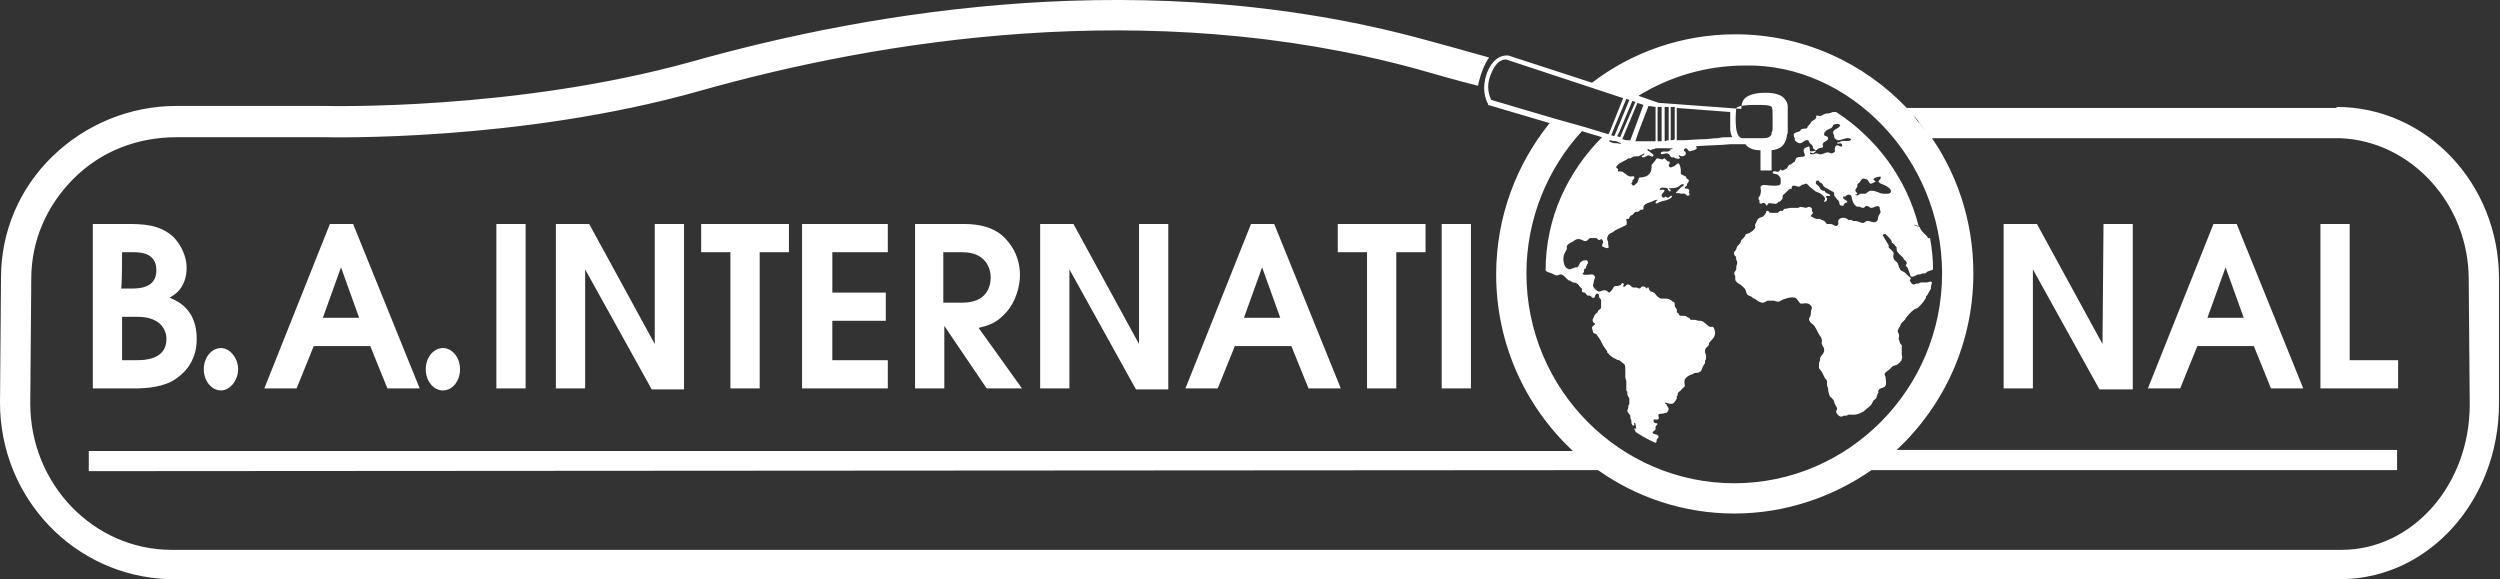 <?xml version="1.0" encoding="utf-8"?>
<!-- Generator: Adobe Illustrator 28.3.0, SVG Export Plug-In . SVG Version: 6.00 Build 0)  -->
<svg version="1.1" id="Layer_1" xmlns="http://www.w3.org/2000/svg" xmlns:xlink="http://www.w3.org/1999/xlink" x="0px" y="0px"
	 viewBox="0 0 247.8 57.4" style="enable-background:new 0 0 247.8 57.4;" xml:space="preserve">
<rect x="0" y="0" width="247.8" height="57.4" fill="#333333" stroke="none"/>
<style type="text/css">
	.st0{fill:#FFFFFF;}
</style>
<path class="st0" d="M189.8,22.3c0.2,0,0.3,0.1,0.4,0.2c-1.2-4.8-4.2-8.8-8.2-11.4c0,0-0.1,0-0.1,0c0,0-0.1,0-0.2,0
	c-0.1,0-0.2,0.1-0.3,0.1c-0.2,0.1-0.4,0-0.5,0.1c-0.2,0-0.3,0.2-0.5,0.2c-0.1,0-0.3-0.1-0.4,0c0,0.1,0.1,0.1,0,0.2
	c-0.1,0.2-0.3,0.2-0.5,0.4c0,0,0,0.1-0.1,0.2c-0.1,0.1-0.1,0.1-0.2,0.2c-0.1,0.1,0,0.2-0.1,0.2c-0.1,0.1-0.3,0-0.5,0.1
	c-0.1,0-0.1,0.1-0.2,0.2c-0.2,0.1-0.5,0.1-0.6,0.3c0,0.2,0,0.3,0.1,0.4c0,0.1,0,0.2,0,0.2c0.1,0.1,0.3,0.3,0.5,0.3
	c0.3,0,0.5-0.4,0.8-0.3c0.1,0,0.1,0.2,0.2,0.3c0.1,0.1,0.3,0.2,0.3,0.4c0,0,0,0,0,0c0,0,0,0.1,0,0.1c0.1,0,0.2,0.2,0.3,0.2
	c0.1,0,0.2-0.2,0.3-0.2c0.2-0.1,0.4,0,0.4-0.2c0-0.1-0.1-0.2,0-0.3c0.1-0.2,0.5-0.2,0.5-0.5c0-0.2-0.3-0.2-0.4-0.3
	c0-0.1,0-0.3,0.1-0.3c0.1-0.3,0.6-0.3,0.7-0.5c0.1-0.1,0.1-0.2,0.1-0.2c0.1-0.1,0.5-0.2,0.7,0c0,0.3-0.7,0.4-0.7,0.7
	c0,0.1,0,0.2,0.1,0.3c0,0.1,0,0.2,0,0.2c0.1,0.2,0.3,0.3,0.4,0.3c0.4,0,0.9-0.4,1.3-0.1c-0.1,0.3-0.7,0.1-1,0.2
	c-0.1,0-0.1,0.1-0.2,0.1c-0.1,0-0.2,0-0.2,0.1c0.1,0.1,0.2,0,0.3,0c0.1,0,0.2,0.1,0.2,0.2c0,0.3-0.3,0-0.5,0c-0.2,0-0.3,0.4-0.2,0.6
	c-0.1,0.1-0.2,0.2-0.4,0.2c-0.1,0-0.2-0.1-0.3-0.1c-0.3,0-0.5,0.2-0.8,0.2c-0.1,0-0.2-0.1-0.4-0.1c-0.1,0-0.2,0.1-0.3,0.1
	c-0.1,0-0.3,0-0.3-0.1c0-0.2,0.2,0,0.3,0c0.1,0,0.2-0.2,0.3-0.2l-0.1-0.1c0,0.1-0.3,0.1-0.5,0.1c0-0.1,0-0.4-0.1-0.5
	c-0.2,0.1-0.4,0.1-0.5,0.3c-0.1,0.2,0.1,0.4,0.1,0.6c0,0.2-0.5,0.1-0.7,0.2c-0.2,0-0.2,0.2-0.3,0.4c-0.1,0.1-0.3,0.2-0.4,0.3
	c-0.1,0-0.1,0-0.2,0.1c-0.1,0.1-0.1,0.2-0.2,0.3c-0.1,0-0.3,0.2-0.4,0.2c-0.1,0-0.2-0.1-0.2-0.1c-0.1,0-0.1,0.2-0.2,0.2
	c-0.2,0.1-0.5-0.2-0.6,0.1c0.1,0.2,0.3,0.1,0.5,0.2c0.1,0.1,0.3,0.3,0.3,0.4c0,0.1,0,0.4,0,0.5c-0.1,0.2-0.3,0.2-0.6,0.2
	c-0.1,0-0.2,0-0.2,0c-0.5,0-1-0.2-1.2,0.1c0,0.3,0.1,0.4,0,0.7c0,0.2-0.2,0.3-0.2,0.5c0,0.1,0.1,0.1,0.1,0.2c0,0.1,0,0.2,0,0.2
	c0.1,0.2,0.3,0,0.4,0c0.1,0,0.3,0.2,0.3,0.3l0.1-0.1c0-0.3,0.5-0.1,0.8-0.1c0.1,0,0.2-0.1,0.3-0.2c0.1,0,0.1,0,0.2-0.1
	c0.1-0.1,0.2-0.2,0.2-0.3c0-0.1,0-0.2,0-0.2c0-0.1,0.1-0.1,0.2-0.2c0.1-0.1,0.3-0.3,0.4-0.4c0.1-0.1,0.3-0.1,0.3-0.1
	c0-0.1,0-0.2,0-0.2c0.1-0.1,0.1-0.1,0.2-0.1c0.2,0,0.3,0.1,0.5,0.1c0.1,0,0.2-0.1,0.2-0.1c0.1-0.1,0.2-0.1,0.2-0.1
	c0.1,0,0.2-0.1,0.3-0.1c0.2,0,0.3,0.3,0.5,0.4c0.1,0.1,0.4,0.3,0.5,0.4c0.1,0,0.2,0.1,0.3,0.1c0.2,0.1,0.6,0.4,0.6,0.6
	c0,0.1-0.1,0.2-0.1,0.3c0.2,0,0.3-0.1,0.3-0.3c0-0.1-0.1-0.1-0.1-0.2c0.1-0.2,0.3,0,0.4-0.1c0-0.2-0.3-0.2-0.4-0.3
	c-0.1,0-0.1-0.2-0.2-0.2c-0.1,0-0.2,0-0.3-0.1c-0.1-0.1-0.1-0.2-0.2-0.3c-0.1-0.2-0.4-0.2-0.3-0.5c0-0.1,0.1-0.1,0.2-0.1
	c0.1,0,0.1,0.1,0.2,0.2c0.1,0,0.1,0,0.2,0.1c0.1,0.1,0.1,0.2,0.2,0.3c0.1,0.1,0.4,0.2,0.5,0.3c0.2,0.1,0.4,0.2,0.5,0.3
	c0,0.1,0,0.2,0,0.2c0,0.1,0.1,0.2,0.1,0.2c0.1,0.2,0.3,0.3,0.4,0.5c0,0.3,0.1,0.4,0.4,0.4c0.1-0.1,0-0.1,0.1-0.2
	c0.1-0.1,0.3-0.1,0.3-0.2c0-0.2-0.5-0.2-0.4-0.5c0-0.1,0.1,0,0.2,0c0.1-0.2,0.4-0.3,0.6-0.1l0.4-0.1c0-0.1,0.2,0,0.2-0.1
	c0-0.1-0.2-0.2-0.2-0.3c0-0.2,0.1-0.2,0.2-0.4c0-0.1,0-0.1,0-0.2c0-0.1,0.1-0.1,0.2-0.2c0.1-0.1,0.2-0.4,0.4-0.4
	c0.2,0,0.3,0.1,0.4,0.1c0.1,0.1,0.2,0.4,0.3,0.4c0.2,0,0.3-0.1,0.5-0.2c0-0.1-0.2-0.1-0.2-0.2c0-0.2,0.5-0.3,0.7-0.3
	c0.1,0.3-0.2,0.3-0.2,0.5c0,0.1,0.4,0.3,0.5,0.3c0.2,0.1,0.4,0.2,0.5,0.3c0.2,0.1,0.4,0.5,0,0.6c-0.1,0-0.4,0-0.5,0
	c-0.4,0-0.7-0.3-1.2-0.3c-0.1,0-0.2,0-0.3,0.1c-0.1,0-0.2,0.2-0.3,0.2c-0.1,0-0.4,0-0.5,0c-0.1,0-0.2,0.3-0.5,0.1l-0.4,0.1
	c0.1,0.5,0.2,0.9,0.6,1.1c0.2-0.1,0.3,0.1,0.6,0.1c0.1,0,0.2-0.2,0.3-0.2c0.2,0,0.3,0.2,0.5,0.2c0.3,0,0.5-0.3,0.8-0.1
	c0,0.2,0.1,0.4,0.1,0.5c0,0.1-0.1,0.2-0.2,0.4c-0.1,0.2,0,0.5-0.3,0.6c-0.3,0.1-0.5-0.1-0.8-0.1c-0.2,0-0.3,0.2-0.4,0.2
	c-0.3,0-0.5-0.2-0.8-0.2c-0.1,0-0.1,0-0.2,0c-0.1,0-0.1-0.1-0.2-0.1c-0.1,0-0.2,0-0.3,0c-0.2-0.3-0.9-0.3-1,0.1
	c0,0.2,0.1,0.4-0.2,0.5c-0.2,0-0.3-0.2-0.6-0.2c-0.1,0-0.2,0-0.3,0c-0.2-0.1-0.1-0.2-0.3-0.3c-0.1-0.1-0.3-0.1-0.4-0.2
	c-0.1,0-0.2,0-0.3,0c-0.1,0-0.3-0.1-0.3-0.1c-0.1-0.1-0.3-0.1-0.3-0.2c0-0.1,0.2-0.2,0.2-0.3c0-0.1-0.1-0.1-0.1-0.2
	c0-0.1,0-0.1,0-0.2c0-0.1-0.2-0.2-0.3-0.2c-0.1,0-0.2,0.1-0.3,0.1c-0.1,0-0.4-0.1-0.5-0.1c-0.1,0-0.2,0.1-0.3,0.1
	c-0.3,0-0.5,0-0.7,0c-0.2,0-0.4,0.1-0.6,0.1c-0.1,0-0.1,0.1-0.2,0.2c0,0-0.1,0-0.2,0c-0.1,0-0.2,0.1-0.3,0.2c-0.1,0-0.3,0-0.5,0
	c-0.2,0-0.4,0-0.4-0.2l-0.2,0c0,0.1-0.1,0.3-0.2,0.4c-0.1,0.2-0.3,0.2-0.5,0.3c-0.2,0.1-0.2,0.2-0.3,0.4c-0.1,0.2-0.2,0.3-0.1,0.5
	c-0.1,0.3-0.3,0.4-0.6,0.6c-0.1,0-0.2,0.1-0.3,0.1c-0.1,0-0.1,0.2-0.2,0.3c-0.1,0.1-0.2,0.2-0.3,0.3c0,0.1-0.1,0.2-0.1,0.3
	c-0.1,0.1-0.2,0.2-0.3,0.3c0,0.1-0.1,0.2-0.1,0.3c-0.1,0.2-0.3,0.3-0.2,0.5c0,0.2,0.2,0.2,0.2,0.3c0,0.1-0.1,0.1,0,0.2
	c0,0.1,0.1,0.2,0.1,0.3c0,0.2-0.1,0.3-0.1,0.5c0,0.1,0,0.2,0,0.2c0,0.1-0.2,0.2-0.2,0.4c0,0.1,0.1,0.2,0.1,0.3c0,0.1,0,0.2,0,0.3
	c0,0.2,0.3,0.4,0.5,0.5c0.2,0.2,0.4,0.3,0.5,0.5c0.1,0.2,0.1,0.4,0.2,0.5c0.1,0.1,0.2,0.1,0.4,0.2c0.1,0.1,0.2,0.2,0.3,0.2
	c0.2,0.1,0.5,0.4,0.8,0.4c0.2,0,0.3-0.1,0.5-0.2c0.2,0,0.4,0,0.6,0c0.1,0,0.3,0.1,0.4,0.1c0.2,0,0.3-0.1,0.5-0.2
	c0.3-0.1,0.8-0.3,1.2-0.2c0.3,0.1,0.3,0.4,0.6,0.6c0.3,0,0.5-0.1,0.7,0c0.2,0,0.4,0.3,0.4,0.4c0,0.1-0.1,0.3-0.1,0.4
	c0,0.2,0,0.4-0.1,0.5c0,0.1-0.1,0.1-0.1,0.2c0,0.1,0.1,0.3,0.2,0.4c0.1,0.1,0.3,0.2,0.4,0.4c0.2,0.3,0.3,0.6,0.5,0.9
	c0.1,0.1,0.2,0.3,0.2,0.5c0,0.1-0.1,0.2,0,0.3c0,0.2,0.2,0.3,0.2,0.5c0.1,0.4-0.3,0.6-0.4,0.9c0,0.1,0,0.2,0,0.2
	c0,0.1-0.1,0.2-0.1,0.3c0,0.1,0,0.3,0,0.4c0,0.2,0.2,0.3,0.3,0.5c0.1,0.2,0.2,0.4,0.3,0.6c0.1,0.1,0.2,0.2,0.2,0.3
	c0,0.1,0,0.3,0,0.4c0,0.1,0.1,0.2,0.1,0.3c0,0.3,0.1,0.6,0.2,0.8c0.1,0.1,0.2,0.2,0.3,0.3c0.1,0.1,0.1,0.3,0.2,0.5
	c0.1,0.2,0.2,0.3,0.2,0.4c0,0.1-0.1,0.2-0.1,0.3c0,0.2,0.3,0.5,0.5,0.5c0.1,0,0.2-0.1,0.3-0.1c0.1,0,0.1,0,0.2,0
	c0.1,0,0.2-0.1,0.2-0.1c0.2,0,0.4,0,0.6,0c0.3,0,0.7-0.2,0.9-0.3c0.2-0.2,0.5-0.4,0.7-0.6c0.1-0.1,0.2-0.3,0.3-0.5
	c0.1-0.1,0.3-0.2,0.3-0.3c0-0.1,0.1-0.4,0.2-0.5c0-0.1-0.1-0.2,0-0.2c0.1-0.3,0.6-0.2,0.7-0.5c0.1-0.2,0-0.6,0-0.8
	c0-0.1-0.1-0.2-0.1-0.3c0-0.2,0.3-0.3,0.5-0.5c0.1-0.1,0.2-0.2,0.3-0.3c0.2-0.1,0.4-0.1,0.5-0.2c0.1-0.1,0.4-0.3,0.4-0.5
	c0.1-0.2,0-0.3,0-0.5c0-0.3,0-0.6,0-0.9c-0.2-0.1-0.2-0.4-0.3-0.6c0-0.2,0.1-0.3,0-0.5c0-0.1-0.1-0.2-0.1-0.2c0-0.2,0.1-0.4,0.2-0.5
	c0.1-0.2,0.1-0.3,0.2-0.4c0.1-0.1,0.2-0.2,0.3-0.3c0.1-0.1,0.1-0.2,0.2-0.3c0.2-0.2,0.4-0.5,0.7-0.7c0.1-0.1,0.3-0.1,0.4-0.2
	c0.1-0.1,0.2-0.2,0.3-0.3c0.2-0.2,0.4-0.5,0.5-0.7c0-0.1,0-0.2,0.1-0.2c0.1-0.2,0.3-0.5,0.4-0.7c0-0.1,0-0.1,0-0.2
	c0-0.2,0.2-0.4,0-0.5c-0.1,0-0.3,0.1-0.5,0.1c-0.2,0-0.4,0-0.5,0c-0.1,0-0.2,0.1-0.2,0.1c-0.1,0-0.1,0-0.2,0c-0.1,0-0.2,0.1-0.3,0.1
	c-0.2,0-0.3-0.2-0.4-0.4c0-0.1,0.1-0.1,0.1-0.2c0-0.1-0.1-0.1-0.2-0.2c-0.1-0.1-0.3-0.3-0.4-0.4c-0.2-0.1-0.5-0.2-0.5-0.4
	c-0.1-0.1-0.1-0.3-0.2-0.5c-0.1-0.2-0.4-0.3-0.4-0.5c-0.1-0.2,0-0.3,0-0.5c-0.1-0.3-0.4-0.4-0.5-0.6c0-0.1,0-0.2,0-0.2
	c-0.1-0.2-0.2-0.3-0.3-0.5c-0.1-0.2-0.2-0.3-0.3-0.5c0.1-0.1,0.2-0.1,0.3-0.1c0.2,0.2,0.5,0.5,0.6,0.7c0,0.1,0,0.2,0.1,0.2
	c0.1,0.1,0.2,0.1,0.2,0.2c0.1,0.1,0.2,0.2,0.2,0.3c0,0.1,0,0.1,0,0.2c0.1,0.3,0.4,0.5,0.6,0.7c0.1,0.1,0.1,0.2,0.1,0.2
	c0.1,0.1,0.3,0.2,0.3,0.4c0,0.1-0.1,0.1-0.1,0.2c0,0.1,0.2,0.2,0.2,0.3c0.1,0.2,0.2,0.6,0.3,0.8c0.2,0.1,0.5-0.1,0.7-0.2
	c0.1,0,0.2,0,0.2,0c0.1,0,0.2-0.1,0.3-0.1c0,0,0.1,0,0.2,0c0.1,0,0.2-0.2,0.3-0.2c0.2-0.1,0.4-0.1,0.5-0.2c0-1-0.1-2.1-0.3-3.1
	c-0.1,0-0.1,0-0.2,0c-0.1-0.3-0.4-0.4-0.6-0.7c-0.1-0.1-0.2-0.3-0.2-0.4C189.5,22.3,189.7,22.2,189.8,22.3L189.8,22.3z M88,25v-2.8
	h-8.5v16.3H88v-2.8h-5.5v-3.9h5.3V29h-5.3v-4H88z M230,22.2v16.3h7.7v-2.8h-4.8V22.2C232.9,22.2,230,22.2,230,22.2z M18.5,26.5
	c0-1.1-0.6-2.3-1.3-3c-1.4-1.3-3.1-1.3-4.8-1.3H9.2v16.3h4.2c1,0,2.9-0.1,4.1-1c1-0.7,2-1.9,2-3.9c0-2.8-1.7-3.7-2.7-4.1
	C17.2,29.3,18.5,28.6,18.5,26.5z M12.1,25h1.2c1.7,0,2.2,0.8,2.2,1.8c0,1.8-1.8,1.8-2.5,1.8h-1C12.1,28.6,12.1,25,12.1,25z
	 M13.6,35.7h-1.5v-4.3h1.5c2.5,0,2.9,1.5,2.9,2.2C16.5,35.7,14.2,35.7,13.6,35.7z M212.9,38.5h3.2l1.7-4.2h5.6l1.7,4.2h3.2
	l-6.6-16.3h-2.3L212.9,38.5z M220.6,26.5l1.8,5h-3.6L220.6,26.5L220.6,26.5z M208.4,34.1l-6.5-11.9h-3.3v16.3h2.9V26.7h0l6.6,11.9
	h3.3V22.2h-2.9L208.4,34.1L208.4,34.1z M26.2,38.5h3.2l1.7-4.2h5.6l1.7,4.2h3.2L35,22.2h-2.3L26.2,38.5L26.2,38.5z M33.8,26.5l1.8,5
	H32L33.8,26.5C33.8,26.5,33.8,26.5,33.8,26.5z M20.2,36.6c0,1.2,0.8,2.1,1.7,2.1s1.7-1,1.7-2.1s-0.8-2.1-1.7-2.1
	S20.2,35.4,20.2,36.6z M112.9,34.1l-6.5-11.9h-3.3v16.3h2.9V26.7h0l6.6,11.9h3.2V22.2h-2.9L112.9,34.1
	C112.9,34.1,112.9,34.1,112.9,34.1z M124,22.2l-6.5,16.3h3.2l1.7-4.2h5.6l1.7,4.2h3.2l-6.6-16.3C126.3,22.2,124,22.2,124,22.2z
	 M123.3,31.5l1.8-5h0l1.8,5C126.9,31.5,123.3,31.5,123.3,31.5z M64.9,34.1l-6.5-11.9h-3.3v16.3H58V26.7h0l6.6,11.9h3.2V22.2h-2.9
	L64.9,34.1L64.9,34.1z M75.3,38.5V25h2.9v-2.8h-8.7V25h2.9v13.5H75.3z M101.1,27.3c0-1.9-0.9-3.2-1.8-4c-0.9-0.7-2-1.1-3.8-1.1h-4.8
	v16.3h2.9v-6.2h0l4.2,6.2h3.5l-4.3-6c0.8-0.2,1.7-0.4,2.6-1.4C100.7,30,101.1,28.3,101.1,27.3L101.1,27.3z M95.4,30h-1.9v-5h1.9
	c2.3,0,2.8,1.6,2.8,2.5C98.2,28.4,97.8,30,95.4,30L95.4,30z M138.4,38.5V25h2.9v-2.8h-8.7V25h2.9v13.5H138.4z M52.1,38.5V22.2h-2.9
	v16.3H52.1z M247.7,27.6c0-9.4-7.2-17-16.1-17l0,0.1h-42.6c-4.3-4.5-10.3-7.3-17-7.3c-5.3,0-10.3,1.8-14.2,4.8l-8.3-2.7
	c0,0-0.1,0-0.2,0c-0.4,0-1.3,0.2-1.9,1.7c-0.7,1.9,0.1,3.1,0.1,3.1l0,0.1l6.1,1.8c-3.3,4.1-5.3,9.3-5.3,15c0,6.9,2.9,13.1,7.6,17.5
	L8.8,44.7l0,2l149.6-0.1c0,0,0,0,0,0c3.8,2.7,8.5,4.3,13.5,4.3c5,0,9.7-1.6,13.6-4.3c0,0,0,0,0,0l52.1,0v-2l-49.6,0
	c4.7-4.4,7.6-10.6,7.6-17.5c0-5.3-1.7-10.2-4.6-14.1c0.3,0.4,0.5,0.7,0.5,0.7H232l0,0c7,0.3,12.7,6.5,12.7,14l0.1,12.4
	c0,8-5.7,14.4-12.7,14.4H17c-7.7,0-14-6.5-14-14.5l0.1-12.4c0-3.7,1.5-7.2,4.2-9.9c2.7-2.7,6.3-4.1,10.2-4.1l14.7,0
	c0.2,0,19.2,0.5,37.2-4.6c17.7-5,44.4-9.4,70.9-2.2c2.1,0.6,4.2,1.2,6.2,1.7c0.2-1,0.6-2.1,1.1-2.8c-2.1-0.6-4.3-1.2-6.5-1.8
	C113.9-3.5,86.7,1,68.6,6.1C51,11,32.4,10.5,32.2,10.5H17.5c-4.6,0-9,1.8-12.3,5c-3.3,3.2-5.1,7.5-5.1,12L0,39.9
	c0,9.5,7.4,17.2,16.7,17.5v0H17c0,0,0,0,0.1,0v0H232c8.7,0,15.7-7.8,15.7-17.4L247.7,27.6L247.7,27.6z M190.2,12.1
	c0.1,0.2,0.4,0.5,0.6,0.8c-0.4-0.5-0.8-1-1.2-1.5C189.8,11.6,190.1,11.9,190.2,12.1L190.2,12.1z M161.6,13.9L161.6,13.9l-0.4,0
	c0,0,0,0,0,0c0,0,0,0,0,0l-0.4-0.1l1.5-3.6l0.6,0.2L161.6,13.9L161.6,13.9z M163.4,10.5l0.7,0.1V14c-0.3,0-0.5,0-0.8,0
	c-0.2,0-0.4,0-0.6,0c-0.1,0-0.2,0-0.2,0c-0.2,0-0.3,0-0.4,0l0.3-0.9C162.4,13.1,163.4,10.5,163.4,10.5z M160.8,13.1L160.8,13.1
	l-0.2,0.5l-0.3-0.1l0.2-0.4l1.3-3.1l0.3,0.1L160.8,13.1L160.8,13.1z M160.7,14.2C160.7,14.2,160.7,14.2,160.7,14.2
	c-0.1,0.1-0.3,0-0.4,0c-0.3,0-0.4,0-0.6-0.1c-0.1,0-0.2-0.1-0.2-0.2c0.2,0,0.4,0.1,0.7,0.1c0,0,0,0,0,0L160.7,14.2z M160.1,13.3
	l-0.1,0.2l-0.3-0.1l1.5-3.6l0.3,0.1L160.1,13.3L160.1,13.3z M147.8,9.9c-0.1-0.3-0.6-1.2,0-2.6c0.5-1.3,1.2-1.4,1.4-1.4
	c0,0,0.1,0,0.1,0l11.5,3.8l0.1,0l-1.4,3.5l-0.1,0.1l-2.3-0.7l-3.2-0.9L147.8,9.9L147.8,9.9z M192.5,27.1c0,11.5-9.3,20.8-20.6,20.8
	s-20.6-9.3-20.6-20.8c0-5.4,2.1-10.4,5.5-14.1l2,0.6c-3.4,3.4-5.6,8-5.6,13.2c0,0,0.1,0.1,0.1,0.1c0.1,0.1,0.3,0.1,0.5,0.2
	c0.2,0.1,0.4,0.2,0.5,0.2c0.1,0,0.3-0.1,0.4-0.1c0.3,0,0.5,0.4,0.8,0.6c0.1,0,0.2,0,0.2,0.1c0.1,0,0.1,0,0.2,0.1
	c0.1,0,0.3,0,0.4,0.1c0.2,0.1,0.3,0.4,0.5,0.5c0,0.1,0,0.2,0,0.3c0.1,0.1,0.2,0.1,0.3,0.1c0.1,0.1,0.2,0.3,0.3,0.3c0,0,0.2,0,0.2,0
	c0.2,0.1,0.2,0.3,0.4,0.2c0.1,0,0.1-0.1,0.1-0.2c0.1-0.1,0.1-0.2,0.2-0.2c0.2,0,0.2,0.2,0.2,0.3c0,0.1,0.1,0.2,0.2,0.3
	c0,0.2,0,0.7,0,0.8c0,0.1-0.2,0.2-0.3,0.3c0,0.1-0.1,0.2-0.1,0.2c-0.1,0.1-0.2,0.1-0.2,0.2c0,0-0.1,0.1-0.1,0.2
	c-0.1,0.2-0.2,0.3-0.1,0.5c0,0.1,0.2,0.1,0.2,0.2c0,0.1-0.3,0.2-0.3,0.4c0,0.1,0.1,0.3,0.1,0.4c0,0.1,0.2,0.2,0.3,0.2
	c0.1,0.1,0.2,0.3,0.3,0.4c0.2,0.3,0.3,0.6,0.5,0.9c0.1,0.1,0.2,0.3,0.3,0.4c0,0.1,0,0.2,0.1,0.2c0.1,0.2,0.5,0.5,0.8,0.6
	c0.1,0.1,0.2,0.1,0.3,0.1c0.1,0.1,0.4,0.3,0.5,0.4c0.1,0.1,0.1,0.4,0.1,0.6c0,0.2,0,0.4,0,0.7c0,0.1,0.1,0.3,0.1,0.4
	c0,0,0,0.1,0,0.1c0,0.2,0,0.4,0,0.5c0,0.1,0,0.2,0,0.2c0,0.1,0,0.2,0.1,0.2c0,0.1,0,0.2,0,0.2c0,0.2,0.1,0.3,0.2,0.5
	c0,0.1,0,0.4,0,0.5c0,0.1-0.1,0.2-0.1,0.2c0,0.1,0,0.1,0,0.2c0,0.1-0.1,0.2-0.1,0.3c0,0.2,0.2,0.3,0.3,0.5c0,0.1,0,0.1,0,0.2
	c0,0.1,0.1,0.2,0.1,0.3c0,0.2,0,0.4,0.2,0.5c0.2-0.1,0-0.2,0.1-0.3c0.2,0.1,0.1,0.4,0.2,0.6c-0.1,0-0.2-0.1-0.2,0
	c0,0.1,0.1,0.2,0.1,0.2c0,0,0,0.1,0,0.1c0.6,0.4,1.3,0.8,2,1.1c0,0,0.1-0.1,0.1-0.1c0-0.1,0-0.1,0-0.2c0.1-0.2,0.2-0.2,0.2-0.3
	c0-0.3-0.5-0.2-0.6-0.4c0-0.2,0.3-0.2,0.3-0.4c0-0.1,0-0.1,0-0.2c0-0.1,0.2-0.2,0.2-0.3c-0.1-0.1-0.2,0-0.3-0.1
	c-0.1,0-0.1-0.2-0.1-0.3c0.1-0.1,0.4,0.1,0.5-0.1c0.1-0.1-0.1-0.3,0-0.4c0-0.1,0.3-0.1,0.4-0.1c0.1,0,0.3-0.1,0.4-0.1
	c0.1-0.1,0.2-0.2,0.2-0.4c0-0.1-0.1-0.1-0.1-0.2c-0.1-0.1-0.1-0.1-0.1-0.2c-0.1-0.1-0.2-0.1-0.2-0.2c0.2,0,0.5,0.2,0.8,0.1
	c0.1,0,0.3-0.3,0.4-0.5c0,0,0-0.1,0-0.2c0-0.1,0.1-0.1,0.1-0.1c0-0.1,0-0.1,0-0.2c0-0.1,0.2-0.2,0.3-0.3c0.1-0.1,0.1-0.2,0.2-0.2
	c0.1-0.1,0.1-0.2,0.2-0.2c0-0.3-0.1-0.4,0-0.7c0.1-0.2,0.4-0.4,0.7-0.5c0.1,0,0.2-0.1,0.2-0.1c0.2-0.1,0.4,0,0.5-0.1
	c0.3-0.1,0.3-0.4,0.4-0.6c0.1-0.1,0.1-0.2,0.2-0.3c0-0.1,0-0.1,0-0.2c0-0.1,0.1-0.2,0.1-0.2c0-0.1,0-0.3,0-0.4
	c0-0.1-0.1-0.2-0.1-0.3c0-0.4,0.1-0.4,0.3-0.6c0.1-0.1,0.1-0.2,0.1-0.3c0.2-0.3,0.6-0.5,0.6-1c0-0.2-0.1-0.5-0.2-0.6
	c-0.1,0-0.2,0-0.3,0c-0.3-0.1-0.5-0.5-0.9-0.6c-0.1,0-0.1,0-0.2,0c-0.1,0-0.3-0.1-0.5-0.1c-0.1,0-0.2,0-0.3,0
	c-0.1,0-0.1-0.2-0.2-0.2c-0.1,0-0.2-0.1-0.2-0.1c-0.1-0.1-0.2-0.1-0.4-0.1c0,0-0.1,0-0.2,0c-0.1,0-0.2-0.1-0.2-0.2
	c-0.1-0.1-0.2-0.1-0.2-0.2c0.1-0.3-0.2-0.4-0.2-0.6c0-0.1,0-0.2,0-0.2c0-0.1-0.1-0.2-0.2-0.2c-0.2-0.2-0.4-0.3-0.7-0.3
	c-0.1,0-0.2,0-0.4,0c-0.2,0-0.4-0.2-0.5-0.3c-0.1-0.1-0.2-0.3-0.3-0.3c-0.1-0.1-0.2-0.1-0.3-0.1c0,0,0-0.1-0.1-0.1
	c0-0.1-0.1-0.2-0.1-0.3c-0.1-0.1-0.1,0.1-0.2,0.1c-0.1-0.2-0.2-0.2-0.4-0.2c-0.1,0-0.2,0.2-0.3,0.2c-0.1,0-0.2-0.1-0.3-0.1
	c-0.1,0-0.2,0-0.3,0c-0.1,0-0.2-0.1-0.3-0.2c-0.1-0.1-0.2-0.1-0.3-0.1c-0.1,0-0.2,0.3-0.4,0.2c-0.1-0.1,0.2-0.2,0-0.3
	c-0.1-0.1-0.2,0-0.2,0.1c-0.1,0.1-0.2,0.1-0.2,0.1c-0.2,0.1-0.3,0-0.5,0.1c-0.1,0.1-0.1,0.2-0.2,0.3c-0.1,0.1-0.2,0.3-0.3,0.3
	c-0.1,0-0.2-0.2-0.3-0.2c-0.3-0.1-0.5,0.1-0.7,0.1c-0.2,0-0.6-0.4-0.6-0.6c0-0.1,0.1-0.4,0.1-0.5c0-0.1,0.1-0.2,0.1-0.3
	c0-0.2-0.2-0.3-0.3-0.3c-0.3,0-0.6,0.1-0.9,0c-0.1-0.1,0.1-0.2,0.1-0.2c0-0.1,0-0.1,0-0.2c0-0.1,0.1-0.2,0.2-0.2
	c0-0.1,0-0.2,0.1-0.3c0-0.1,0.1-0.2,0.1-0.2c0-0.1,0-0.2-0.1-0.3c-0.2,0-0.4,0-0.5,0.1c-0.3,0.1-0.2,0.5-0.5,0.6
	c-0.1,0-0.2,0-0.4,0.1c-0.1,0-0.2,0.1-0.3,0.1c-0.1,0-0.3-0.1-0.4-0.2c-0.1-0.1-0.2-0.4-0.2-0.5c-0.1-0.4,0-0.8,0.2-1.1
	c0-0.1,0.1-0.1,0.1-0.2c0-0.1,0-0.2,0-0.3c0.1-0.2,0.3-0.3,0.5-0.4c0.2-0.1,0.4-0.3,0.6-0.3c0.1,0,0.3,0,0.4,0.1
	c0.1,0,0.2,0.1,0.3,0.1c0.3,0,0.3-0.2,0.5-0.3c0.2,0,0.4,0,0.6,0c0.1,0,0.2,0.2,0.3,0.2c0.1,0,0.2-0.1,0.2-0.1
	c0.1,0,0.2,0.2,0.2,0.3c0,0.1-0.1,0.2-0.1,0.4c0.1,0.1,0.4,0.2,0.6,0.2c0.1-0.1,0-0.3,0-0.4c0-0.1,0-0.1,0-0.2
	c0-0.1-0.1-0.2-0.1-0.3c0-0.4,0.3-0.6,0.6-0.7c0.1-0.1,0.2-0.2,0.3-0.2c0.1-0.1,0.2-0.1,0.4-0.2c0.2-0.1,0.4-0.2,0.6-0.3
	c0.1-0.2,0-0.4,0-0.6c0.1,0,0.1,0,0.2,0c0.1,0,0.1-0.2,0.2-0.3c0,0,0.2-0.1,0.2-0.1c0.1-0.1,0.2-0.2,0.3-0.3c0,0,0.1,0,0.2,0
	c0.1,0,0.2-0.1,0.3-0.2c0.1,0,0.3,0,0.3-0.1c0,0,0-0.2,0-0.2c0.1-0.3,0.5-0.4,0.8-0.5c0.2-0.1,0.4-0.2,0.6-0.2
	c0,0.1-0.2,0.1-0.2,0.3c0,0.2,0.4-0.1,0.5-0.1c0.2-0.1,0.5-0.1,0.7-0.2c0.2-0.1,0.5-0.2,0.4-0.4c-0.2,0-0.2,0.2-0.4,0.2
	c-0.1,0-0.1-0.1-0.2-0.1c-0.1,0-0.1,0.1-0.2,0.1c-0.1,0-0.2-0.1-0.2-0.2c0-0.2,0.2-0.3,0.3-0.5c-0.1-0.2-0.4,0-0.5-0.1
	c0-0.1,0.1-0.2,0.3-0.2c0.1,0,0.4,0,0.5,0.1c0,0,0,0.1,0.1,0.2c0.1,0.1,0.2,0.1,0.2,0c0-0.2-0.2-0.1-0.2-0.2c0.2-0.1,0.5,0,0.7-0.1
	c0.1,0,0.3-0.1,0.4-0.2c0.1-0.1,0.3-0.2,0.4-0.1c0,0.1-0.1,0.2-0.2,0.2c-0.2,0.2-0.4,0.4-0.6,0.6c0.1,0.1,0.3,0,0.5,0.1
	c0.1,0,0.2,0,0.2,0c0.1,0,0.2,0,0.2,0c0.1,0,0.1,0.2,0.3,0.2c0.2,0,0.2-0.2,0.1-0.3c0-0.1,0.1-0.2,0-0.3c-0.1-0.2-0.4,0-0.4-0.2
	c0-0.1,0.1-0.1,0.2-0.2c0-0.3,0.2-0.3,0.2-0.5c0-0.1-0.1-0.1-0.2-0.2c0,0-0.1-0.1-0.1-0.2c-0.1-0.1-0.4-0.1-0.5-0.3
	c0-0.1,0-0.3,0-0.4c0-0.1-0.1-0.5-0.2-0.6c-0.2,0-0.3,0.2-0.5,0.3c-0.1,0-0.2,0.1-0.3,0.1c-0.1,0-0.2-0.1-0.2-0.2
	c0-0.1,0.1-0.1,0.1-0.3c0-0.1-0.1-0.1-0.2-0.1c-0.1-0.1-0.2-0.2-0.3-0.3c-0.1,0-0.2,0.1-0.2,0.1c-0.2,0-0.4-0.1-0.5-0.1
	c-0.2,0-0.2,0.3-0.4,0.4c0,0.1-0.2,0.2-0.2,0.3c0,0.1,0,0.2,0,0.2c0,0.7-0.5,1-1.2,1c-0.1,0.1-0.1,0.3-0.2,0.5
	c-0.1,0.1-0.3,0.3-0.4,0.3c-0.1,0-0.2-0.2-0.2-0.2c0-0.1,0.2-0.2,0.1-0.3c0-0.1,0.2-0.1,0.2-0.3c0-0.2-0.2-0.1-0.4-0.1
	c-0.1,0-0.3-0.1-0.4-0.2c-0.2-0.1-0.3-0.3-0.5-0.3c-0.1,0-0.2,0-0.3,0c-0.1-0.1,0-0.2,0-0.2c0-0.1-0.2-0.1-0.2-0.2
	c0-0.1,0.1-0.2,0.2-0.3c0.1-0.1,0.3-0.2,0.5-0.3c0.2-0.1,0.4-0.2,0.5-0.3c0.1,0,0.2,0,0.2,0c0.2-0.1,0.3-0.2,0.5-0.2
	c0.1,0,0.2,0,0.3,0c0.2-0.1,0.4-0.2,0.6-0.3c0,0.2-0.2,0.2-0.3,0.3c0.2,0.3,0.5-0.1,0.7-0.1c0.2,0,0.4,0.3,0.5,0
	c0-0.1-0.2-0.2-0.3-0.3c-0.1-0.1-0.3-0.1-0.3-0.3c0.1-0.1,0.2,0.1,0.3,0.1c0.1,0,0.1-0.1,0.2-0.1c0.1,0,0.2,0,0.3-0.1c0,0,0,0,0,0
	c0.3,0,0.5,0,0.8,0c0,0,0.1,0,0.1,0c0.3,0,0.6,0,0.9,0c0,0,0,0,0,0c-0.1,0-0.2,0.1-0.3,0.1c-0.1,0.1-0.1,0.2-0.2,0.2
	c-0.3,0.1-0.7-0.1-0.8,0.2c0.1,0.2,0.4,0,0.6,0c0.1,0,0.3,0.1,0.3,0.2c0.1,0.1,0.1,0.2,0.2,0.2c0.1,0,0.1,0,0.2,0
	c0.2,0.1,0.4,0.2,0.6,0.1c0.1-0.1-0.2-0.2-0.1-0.3c0.1,0,0.2,0.1,0.4,0.1c0.2-0.1,0.3-0.1,0.3-0.3c0-0.2-0.2-0.2-0.2-0.3
	c0-0.1,0.1-0.2,0.2-0.2c0.2,0,0.2,0.3,0.4,0.3c0.1,0,0.3-0.1,0.4-0.1c0.1,0,0.3-0.2,0.3-0.2c0-0.1-0.1-0.1-0.1-0.2
	c1.2-0.1,2.5-0.1,3.4-0.2c0,0,0,0,0,0c0.1,0,0.3,0,0.4,0c0.1,0,0.1,0,0.2,0c0.1,0,0.2,0,0.3,0c0.1,0,0.1,0,0.2,0c0.1,0,0.3,0,0.4,0
	c0.3,0.4,0.8,0.6,1.5,0.6v2h1.1v-2c0.8-0.1,1.3-0.4,1.5-1.3c0-0.1,0-0.2,0.1-0.4c0-0.1,0-0.1,0-0.2c0-0.2,0-0.5,0-0.7
	c0-0.2,0-0.5,0-0.7c0-0.4,0-0.7,0-1c0-0.4-0.2-0.7-0.4-0.9c-0.3-0.3-0.9-0.5-1.8-0.5c-1,0-1.6,0.2-2,0.5c-0.3,0.3-0.4,0.6-0.4,1.1
	l-8.2-0.6l-2-0.7c3.1-1.9,6.7-3,10.6-3C183.3,6.3,192.5,15.7,192.5,27.1L192.5,27.1z M164.3,14v-3.4l0.4,0V14
	C164.6,14,164.5,14,164.3,14z M165,14v-3.4l0.4,0v3.3C165.2,13.9,165.1,14,165,14z M165.6,13.9v-3.3l0.4,0v3.2
	C165.9,13.9,165.7,13.9,165.6,13.9L165.6,13.9z M166.2,13.9v-3.2l5.3,0.4c0,0.1,0,0.2,0,0.4c0,0.2,0,0.4,0,0.6c0,0.3,0,0.5,0,0.7
	c0,0.3,0.1,0.6,0.2,0.8c-0.1,0-0.3,0-0.4,0c-0.3,0-0.7,0-1,0.1c0,0,0,0-0.1,0c-0.4,0-0.9,0.1-1.3,0.1c0,0,0,0,0,0
	c-0.7,0-1.5,0.1-2.2,0.1C166.5,13.9,166.3,13.9,166.2,13.9L166.2,13.9z M172.1,10.7C172.1,10.7,172.1,10.7,172.1,10.7
	C172.1,10.6,172.1,10.6,172.1,10.7c0.2-0.2,0.9-0.3,1.8-0.3c1,0,1.5,0,1.7,0.2c0.1,0.1,0.1,0.5,0.1,1l0,0.4c0,0.3,0,0.5,0,0.7
	c0,0,0,0,0,0c0,0.2,0,0.3-0.1,0.4c0,0.1,0,0.1,0,0.2c0,0,0,0,0,0c-0.2,0.4-0.5,0.4-1.2,0.4l-0.5,0h-0.2c-0.4,0-0.7,0-0.9,0
	C171.9,13.8,172,11.7,172.1,10.7L172.1,10.7z M42.2,36.6c0,1.2,0.8,2.1,1.7,2.1c1,0,1.7-1,1.7-2.1c0-1.2-0.8-2.1-1.7-2.1
	C43,34.5,42.2,35.4,42.2,36.6z M145.8,38.5V22.2h-2.9v16.3H145.8z"/>
</svg>
